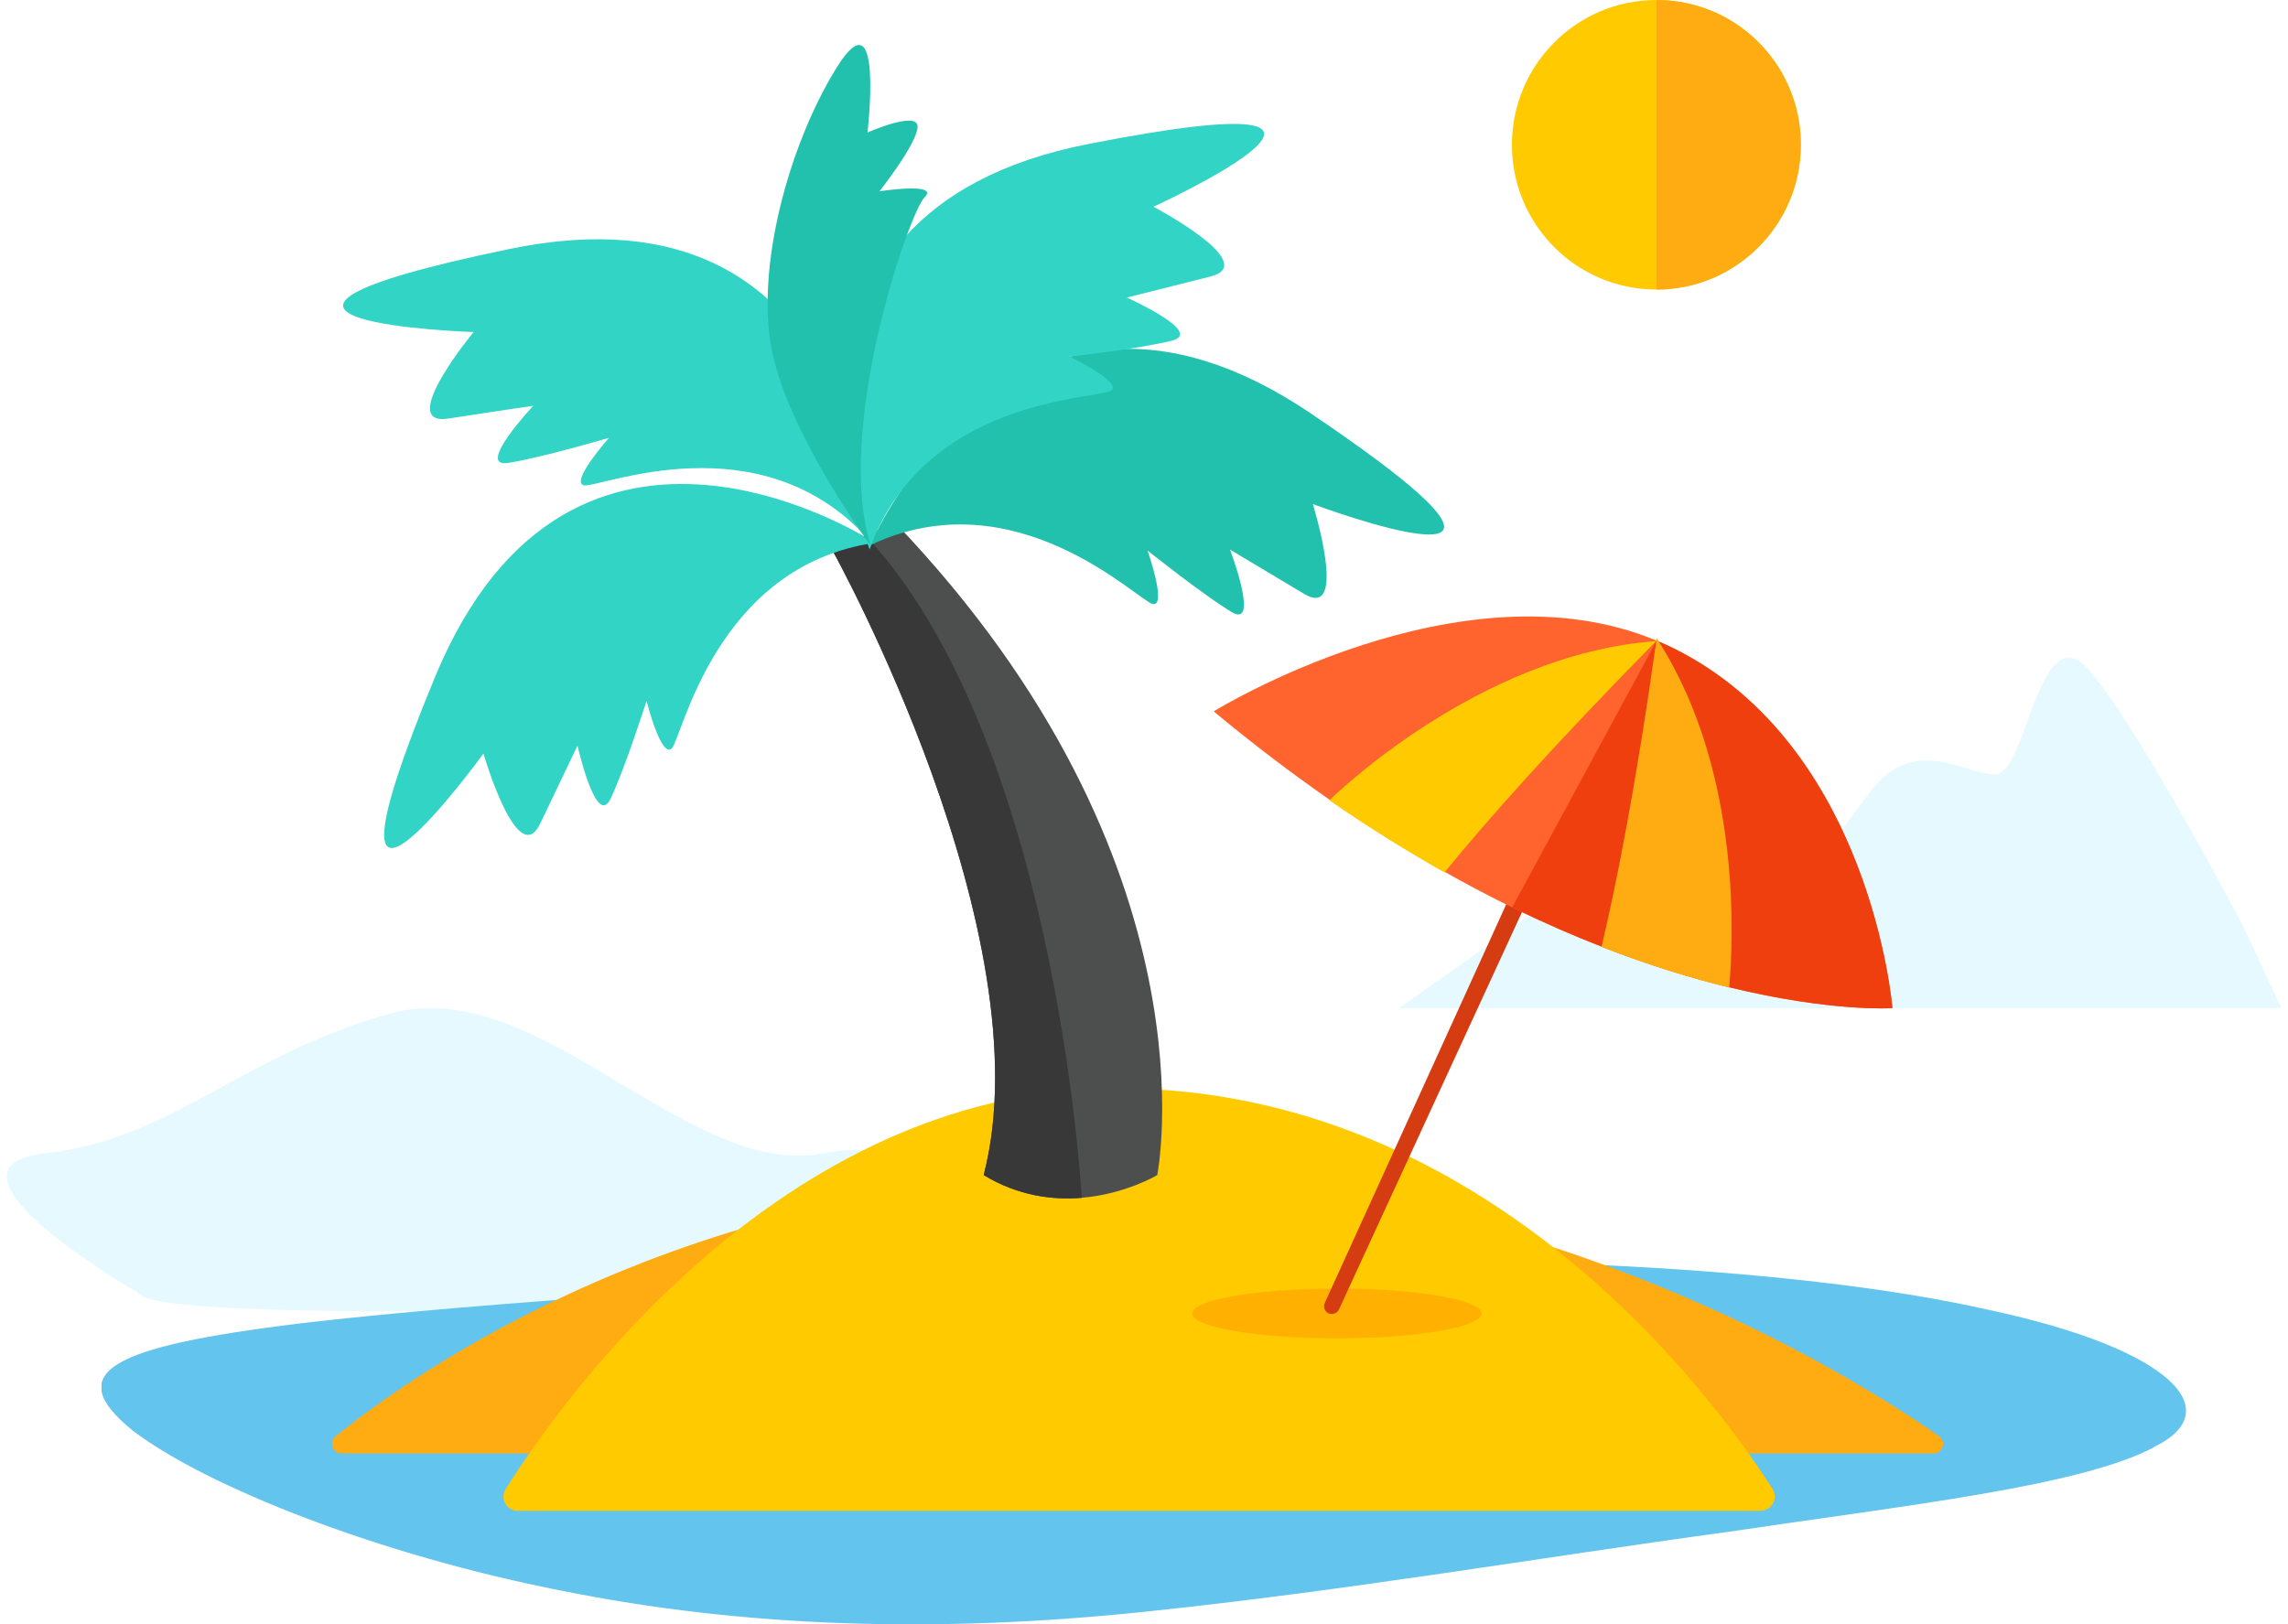 <svg width="169" height="120" viewBox="0 0 169 120" fill="none" xmlns="http://www.w3.org/2000/svg">
<path d="M10.168 95.507C11.86 98.599 80.394 95.507 80.394 95.507C80.394 95.507 71.087 83.139 60.934 85.2C50.781 87.261 39.781 71.802 28.782 74.894C17.783 77.985 12.706 84.169 3.399 85.2C-5.908 86.231 10.168 95.507 10.168 95.507Z" fill="#E6F9FF"/>
<path d="M165.743 68.529C165.743 68.529 157.943 53.644 154.274 49.477C150.604 45.31 149.686 57.218 147.393 57.218C145.099 57.218 141.429 54.241 138.217 58.408C135.005 62.575 132.711 66.743 129.042 67.934C125.372 69.126 118.49 63.766 113.444 67.339L103.351 74.483H168.5L165.743 68.529Z" fill="#E6F9FF"/>
<g clip-path="url(#clip0_1_743)">
<path d="M159.138 106.914C153.665 109.816 140.948 111.197 127.582 113.191C113.94 115.046 99.628 117.513 84.49 119.092C69.352 120.671 55.06 120.276 41.398 117.513C28.032 114.888 15.315 109.875 9.843 105.73C4.37 101.329 8.366 99.493 22.008 97.796C35.375 96.217 58.387 94.757 84.471 93.553C110.554 92.349 133.566 93.75 146.933 96.789C160.575 99.71 164.571 104.27 159.098 106.914H159.138Z" fill="#63C4EE"/>
<path d="M25.237 107.388C24.567 107.388 24.272 106.539 24.784 106.125C30.296 101.664 50.907 86.822 82.069 86.822C113.231 86.822 136.736 101.586 143.212 106.105C143.783 106.5 143.507 107.388 142.818 107.388H25.237Z" fill="#FFAC12"/>
<path d="M130.062 111.632H38.229C37.422 111.632 36.91 110.724 37.343 110.033C41.32 103.697 57.521 80.625 82.187 80.408C82.285 80.408 82.403 80.408 82.502 80.408C110.16 80.408 126.873 103.658 130.928 110.013C131.361 110.704 130.869 111.612 130.062 111.612V111.632Z" fill="#FFCA00"/>
<path d="M85.475 86.822C85.475 86.822 83.152 88.224 79.903 88.5C77.758 88.678 75.199 88.362 72.659 86.822C77.266 69.099 61.517 40.717 61.517 40.717L63.958 39.592C64.529 39.336 65.238 39 66.104 38.605C90.16 63.789 85.475 86.842 85.475 86.842V86.822Z" fill="#4D4F4E"/>
<path d="M79.903 88.5C77.758 88.678 75.199 88.362 72.659 86.822C77.266 69.099 61.517 40.717 61.517 40.717L63.958 39.592C77.777 54.434 79.825 87.099 79.903 88.52V88.5Z" fill="#383838"/>
<path d="M64.627 40.105C64.627 40.105 42.304 25.421 32.127 50.033C21.949 74.645 35.709 55.678 35.709 55.678C35.709 55.678 38.229 64.362 39.902 60.849C41.576 57.336 42.658 55.086 42.658 55.086C42.658 55.086 44.036 61.243 45.099 59.013C46.163 56.783 47.757 51.789 47.757 51.789C47.757 51.789 48.84 56.092 49.627 55.283C50.395 54.474 52.875 41.803 64.627 40.105Z" fill="#32D4C5"/>
<path d="M64.273 40.283C64.273 40.283 74.805 15.671 96.833 30.553C118.881 45.434 96.971 37.243 96.971 37.243C96.971 37.243 99.648 45.868 96.321 43.875C92.975 41.882 90.849 40.599 90.849 40.599C90.849 40.599 93.093 46.5 90.967 45.217C88.841 43.934 84.766 40.678 84.766 40.678C84.766 40.678 86.222 44.862 85.14 44.625C84.057 44.388 75.002 35.191 64.273 40.283Z" fill="#21C1AD"/>
<path d="M64.234 40.599C64.234 40.599 54.332 15.75 80.396 10.638C106.459 5.526 85.199 15.276 85.199 15.276C85.199 15.276 93.191 19.48 89.412 20.428C85.632 21.375 83.23 21.987 83.23 21.987C83.23 21.987 88.978 24.553 86.577 25.165C84.175 25.776 78.998 26.349 78.998 26.349C78.998 26.349 82.994 28.263 82.049 28.875C81.104 29.487 68.21 29.388 64.234 40.599Z" fill="#32D4C5"/>
<path d="M64.096 39.77C64.096 39.77 63.663 13.007 37.639 18.395C11.614 23.783 34.981 24.533 34.981 24.533C34.981 24.533 29.233 31.5 33.091 30.928C36.93 30.335 39.391 29.98 39.391 29.98C39.391 29.98 35.08 34.579 37.52 34.204C39.962 33.829 44.981 32.349 44.981 32.349C44.981 32.349 42.048 35.664 43.151 35.862C44.253 36.059 56.104 30.987 64.096 39.789V39.77Z" fill="#32D4C5"/>
<path d="M64.332 40.342C64.332 40.342 58.367 32.289 57.049 26.053C55.73 19.816 58.328 10.559 61.812 4.974C65.297 -0.612 64.076 9.79 64.076 9.79C64.076 9.79 67.817 8.132 67.777 9.375C67.738 10.618 64.962 14.132 64.962 14.132C64.962 14.132 69.451 13.441 68.289 14.586C67.128 15.73 61.596 31.855 64.332 40.342Z" fill="#21C1AD"/>
<path d="M133.015 10.697C133.015 16.599 128.231 21.395 122.346 21.395C120.83 21.395 119.412 21.079 118.093 20.507C114.314 18.868 111.676 15.079 111.676 10.697C111.676 4.796 116.46 0 122.346 0C123.901 0 125.377 0.336 126.716 0.928C130.436 2.605 133.015 6.336 133.015 10.697Z" fill="#FFCA00"/>
<path d="M109.432 97.046C109.432 98.053 104.648 98.882 98.743 98.882C92.837 98.882 88.053 98.053 88.053 97.046C88.053 96.04 92.837 95.21 98.743 95.21C104.648 95.21 109.432 96.04 109.432 97.046Z" fill="#FFB000"/>
<path d="M97.857 96.257L115.219 58.105H116.696L98.9 96.75C98.762 97.046 98.408 97.164 98.113 97.026C97.837 96.888 97.719 96.553 97.857 96.276V96.257Z" fill="#D63C12"/>
<path d="M139.767 74.487C139.767 74.487 135.259 74.783 127.739 72.947C124.983 72.276 121.814 71.309 118.31 69.947C116.223 69.138 114.019 68.171 111.696 67.046C110.081 66.257 108.428 65.388 106.715 64.421C103.999 62.882 101.144 61.125 98.211 59.092C95.435 57.158 92.561 54.987 89.648 52.559C89.648 52.559 107.877 41.289 122.346 47.329C122.346 47.329 122.464 47.388 122.523 47.408C122.877 47.546 123.212 47.724 123.566 47.882C138.212 55.125 139.767 74.487 139.767 74.487Z" fill="#FF642E"/>
<path d="M122.346 47.349C114.668 55.145 109.786 60.671 106.695 64.46C103.979 62.921 101.124 61.164 98.191 59.132C98.191 59.132 109.077 48.316 122.326 47.368L122.346 47.349Z" fill="#FFCA00"/>
<path d="M139.767 74.487C139.767 74.487 135.259 74.783 127.739 72.947C124.983 72.276 121.814 71.309 118.31 69.947C116.223 69.138 114.019 68.171 111.696 67.046L122.365 47.329C122.365 47.329 122.483 47.368 122.542 47.408C122.897 47.546 123.231 47.724 123.586 47.882C138.232 55.125 139.787 74.487 139.787 74.487H139.767Z" fill="#EF3F0F"/>
<path d="M127.72 72.967C124.964 72.296 121.794 71.329 118.29 69.967C119.412 65.25 120.83 58.066 122.346 47.329C122.346 47.27 122.346 47.211 122.365 47.151C122.424 47.23 122.464 47.309 122.523 47.408C128.783 57.237 127.995 70.086 127.72 72.947V72.967Z" fill="#FFAC12"/>
<path d="M133.015 10.697C133.015 16.599 128.231 21.395 122.346 21.395V0C123.901 0 125.377 0.336 126.716 0.928C130.436 2.605 133.015 6.336 133.015 10.697Z" fill="#FFAC12"/>
</g>
<defs>
<clipPath id="clip0_1_743">
<rect width="154" height="120" fill="white" transform="translate(7.5)"/>
</clipPath>
</defs>
</svg>
